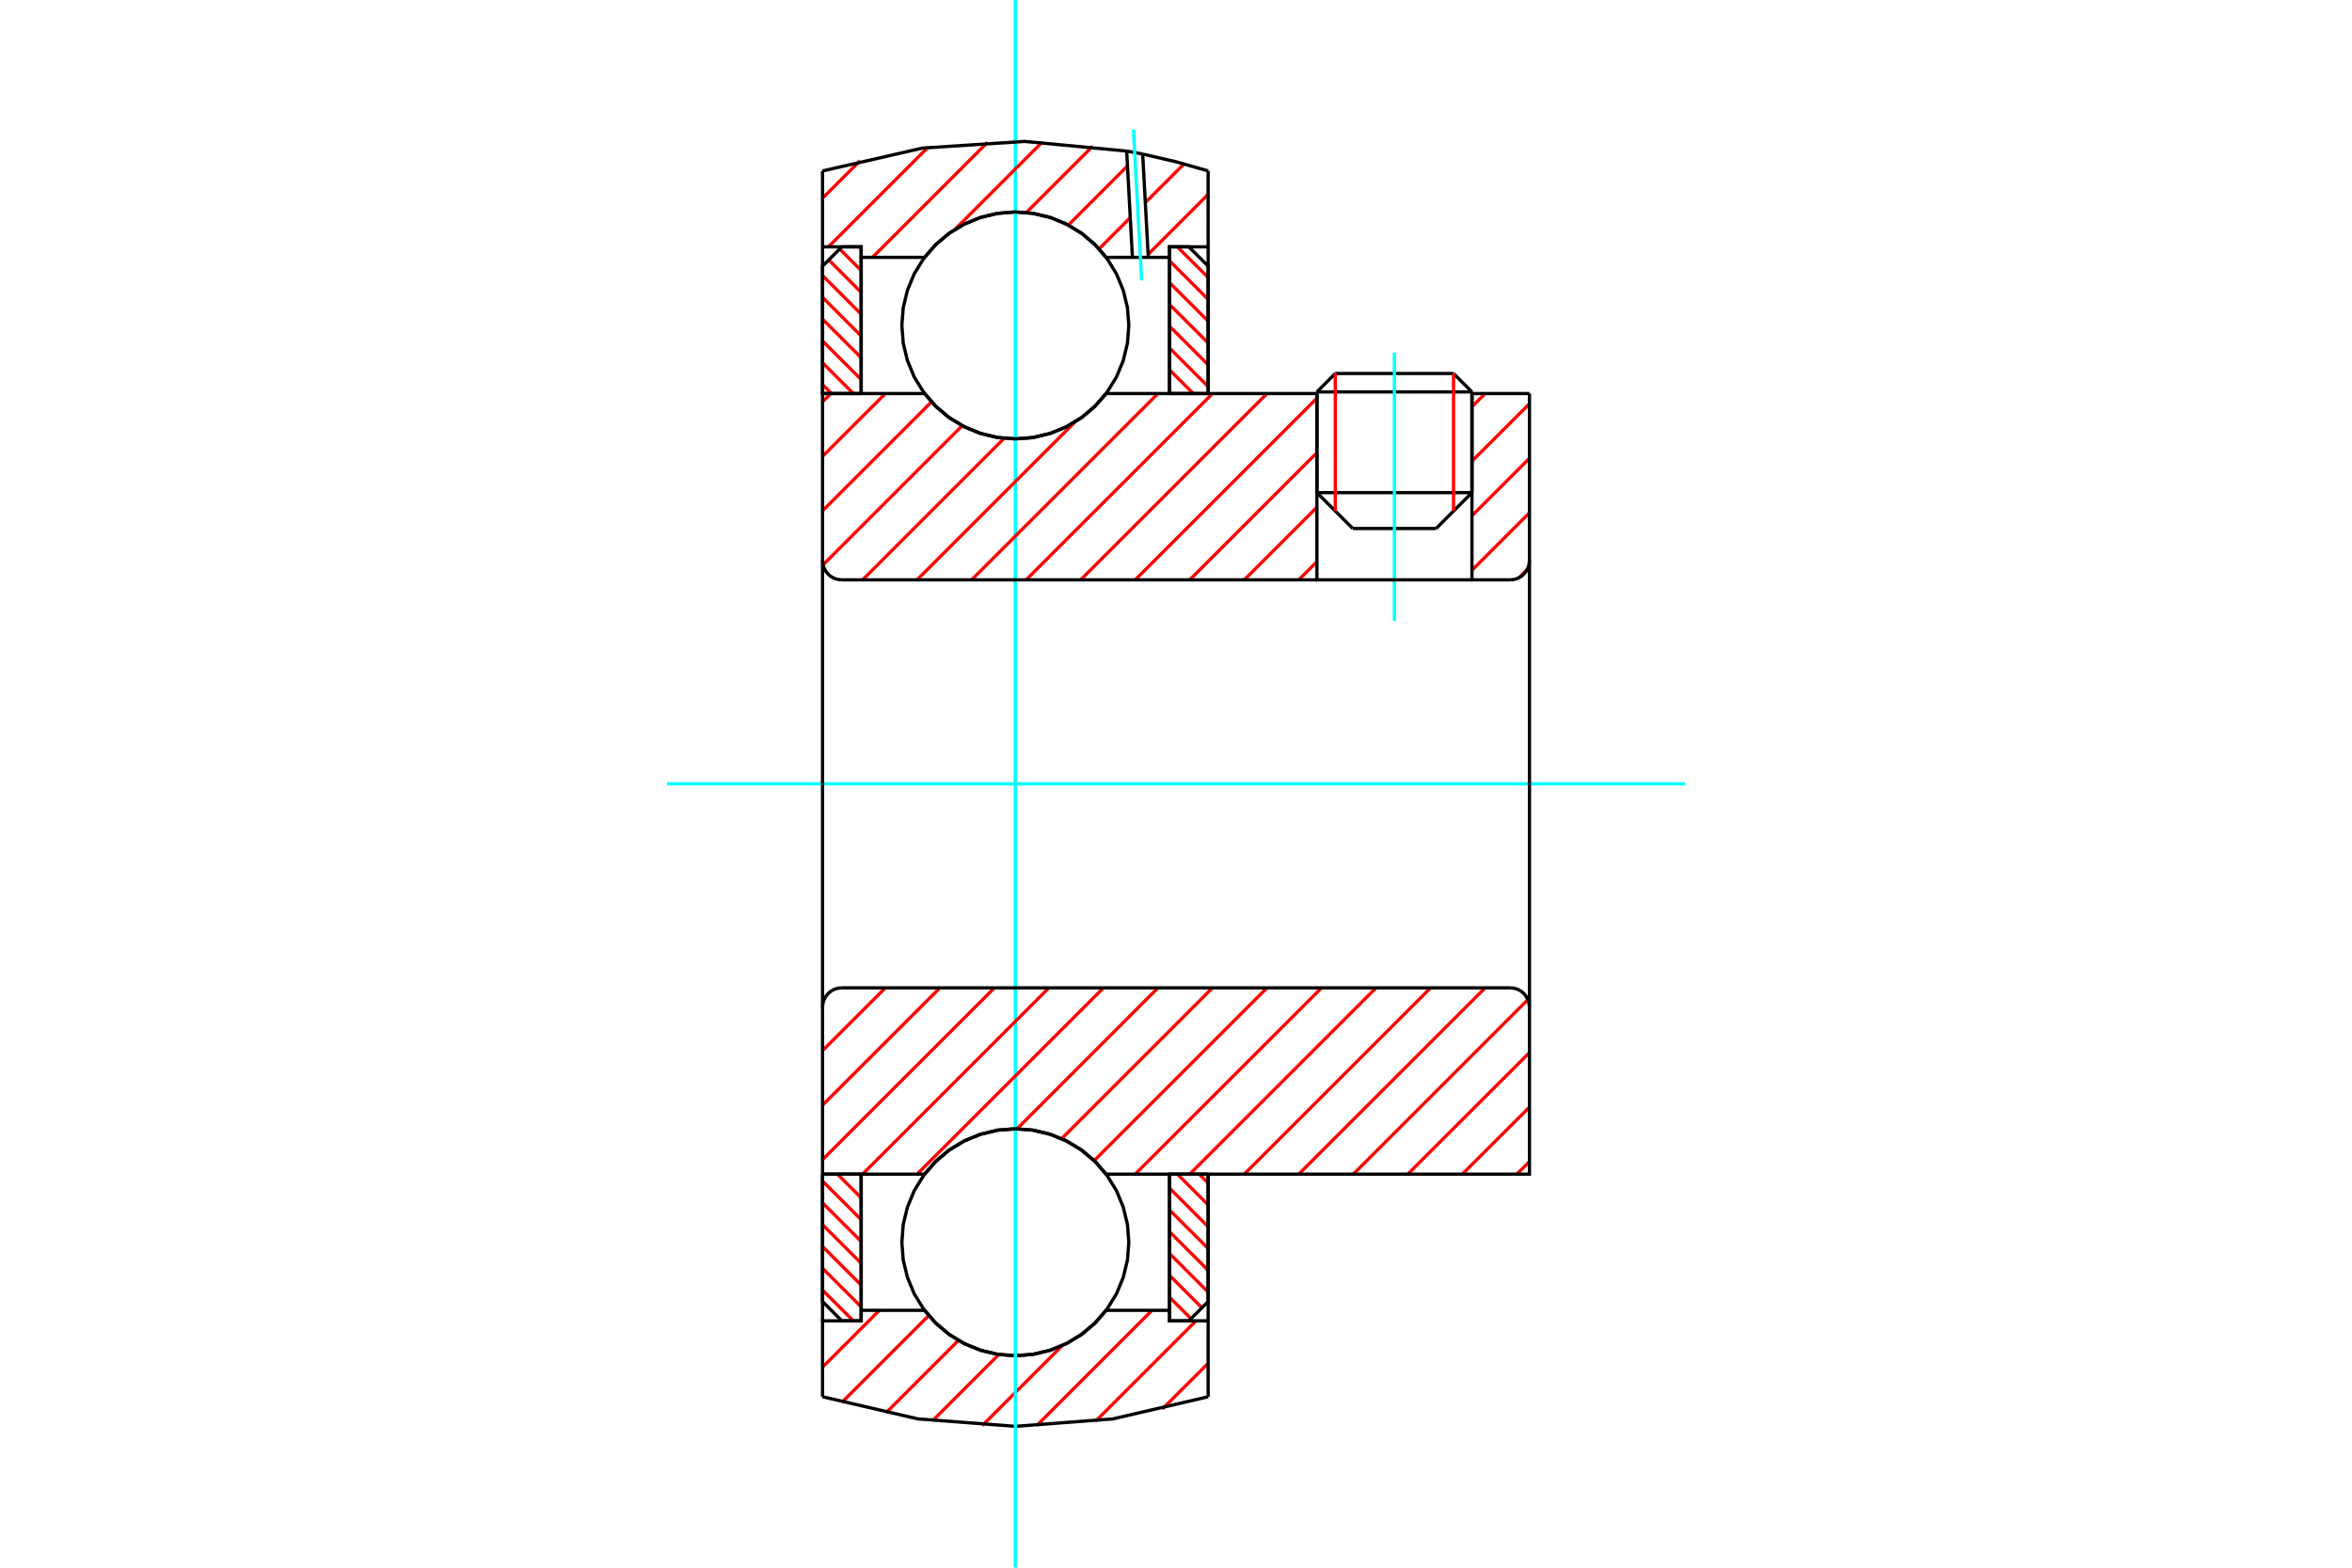 <?xml version="1.0" standalone="no"?>
<!DOCTYPE svg PUBLIC "-//W3C//DTD SVG 1.1//EN"
	"http://www.w3.org/Graphics/SVG/1.1/DTD/svg11.dtd">
<svg xmlns="http://www.w3.org/2000/svg" height="100%" width="100%" viewBox="0 0 36000 24000">
	<rect x="-1800" y="-1200" width="39600" height="26400" style="fill:#FFF"/>
	<g style="fill:none; fill-rule:evenodd" transform="matrix(1 0 0 1 0 0)">
		<g style="fill:none; stroke:#000; stroke-width:50; shape-rendering:geometricPrecision">
			<line x1="22530" y1="6000" x2="20157" y2="6000"/>
			<line x1="20438" y1="5718" x2="22248" y2="5718"/>
			<line x1="20157" y1="7542" x2="22530" y2="7542"/>
			<line x1="21981" y1="8091" x2="20706" y2="8091"/>
			<line x1="20438" y1="5718" x2="20157" y2="6000"/>
			<line x1="22530" y1="6000" x2="22248" y2="5718"/>
			<line x1="21981" y1="8091" x2="22530" y2="7542"/>
			<line x1="20157" y1="7542" x2="20706" y2="8091"/>
			<line x1="20157" y1="6000" x2="20157" y2="7542"/>
			<line x1="22530" y1="7542" x2="22530" y2="6000"/>
		</g>
		<g style="fill:none; stroke:#0FF; stroke-width:50; shape-rendering:geometricPrecision">
			<line x1="21343" y1="9505" x2="21343" y2="5397"/>
		</g>
		<g style="fill:none; stroke:#F00; stroke-width:50; shape-rendering:geometricPrecision">
			<line x1="22248" y1="5718" x2="22248" y2="7823"/>
			<line x1="20438" y1="7823" x2="20438" y2="5718"/>
			<line x1="12590" y1="19751" x2="13061" y2="20221"/>
			<line x1="12590" y1="19417" x2="13181" y2="20007"/>
			<line x1="12590" y1="19083" x2="13181" y2="19673"/>
			<line x1="12590" y1="18749" x2="13181" y2="19339"/>
			<line x1="12590" y1="18415" x2="13181" y2="19006"/>
			<line x1="12590" y1="18082" x2="13181" y2="18672"/>
			<line x1="12818" y1="17975" x2="13181" y2="18338"/>
			<line x1="13152" y1="17975" x2="13181" y2="18004"/>
		</g>
		<g style="fill:none; stroke:#000; stroke-width:50; shape-rendering:geometricPrecision">
			<polyline points="12590,17975 12590,19926 12885,20221 13181,20221 13181,17975 12590,17975"/>
		</g>
		<g style="fill:none; stroke:#0FF; stroke-width:50; shape-rendering:geometricPrecision">
			<line x1="10210" y1="12000" x2="25790" y2="12000"/>
		</g>
		<g style="fill:none; stroke:#F00; stroke-width:50; shape-rendering:geometricPrecision">
			<line x1="12590" y1="5888" x2="12727" y2="6025"/>
			<line x1="12590" y1="5554" x2="13061" y2="6025"/>
			<line x1="12590" y1="5220" x2="13181" y2="5810"/>
			<line x1="12590" y1="4886" x2="13181" y2="5476"/>
			<line x1="12590" y1="4552" x2="13181" y2="5143"/>
			<line x1="12590" y1="4219" x2="13181" y2="4809"/>
			<line x1="12685" y1="3979" x2="13181" y2="4475"/>
			<line x1="12852" y1="3812" x2="13181" y2="4141"/>
			<line x1="13152" y1="3779" x2="13181" y2="3807"/>
		</g>
		<g style="fill:none; stroke:#000; stroke-width:50; shape-rendering:geometricPrecision">
			<polyline points="13181,6025 13181,3779 12885,3779 12590,4074 12590,6025 13181,6025"/>
		</g>
		<g style="fill:none; stroke:#F00; stroke-width:50; shape-rendering:geometricPrecision">
			<line x1="18355" y1="17975" x2="18492" y2="18112"/>
			<line x1="18021" y1="17975" x2="18492" y2="18446"/>
			<line x1="17901" y1="18190" x2="18492" y2="18780"/>
			<line x1="17901" y1="18524" x2="18492" y2="19114"/>
			<line x1="17901" y1="18857" x2="18492" y2="19448"/>
			<line x1="17901" y1="19191" x2="18492" y2="19781"/>
			<line x1="17901" y1="19525" x2="18397" y2="20021"/>
			<line x1="17901" y1="19859" x2="18230" y2="20188"/>
			<line x1="17901" y1="20193" x2="17930" y2="20221"/>
		</g>
		<g style="fill:none; stroke:#000; stroke-width:50; shape-rendering:geometricPrecision">
			<polyline points="18492,17975 18492,19926 18196,20221 17901,20221 17901,17975 18492,17975"/>
		</g>
		<g style="fill:none; stroke:#F00; stroke-width:50; shape-rendering:geometricPrecision">
			<line x1="18021" y1="3779" x2="18492" y2="4249"/>
			<line x1="17901" y1="3993" x2="18492" y2="4583"/>
			<line x1="17901" y1="4327" x2="18492" y2="4917"/>
			<line x1="17901" y1="4661" x2="18492" y2="5251"/>
			<line x1="17901" y1="4994" x2="18492" y2="5585"/>
			<line x1="17901" y1="5328" x2="18492" y2="5918"/>
			<line x1="17901" y1="5662" x2="18264" y2="6025"/>
			<line x1="17901" y1="5996" x2="17930" y2="6025"/>
		</g>
		<g style="fill:none; stroke:#000; stroke-width:50; shape-rendering:geometricPrecision">
			<polyline points="17901,6025 17901,3779 18196,3779 18492,4074 18492,6025 17901,6025"/>
			<polyline points="17278,4982 17257,4710 17193,4445 17089,4193 16946,3961 16769,3754 16562,3577 16330,3434 16078,3330 15813,3266 15541,3245 15269,3266 15004,3330 14752,3434 14520,3577 14313,3754 14136,3961 13993,4193 13889,4445 13825,4710 13804,4982 13825,5254 13889,5519 13993,5771 14136,6003 14313,6211 14520,6388 14752,6530 15004,6634 15269,6698 15541,6719 15813,6698 16078,6634 16330,6530 16562,6388 16769,6211 16946,6003 17089,5771 17193,5519 17257,5254 17278,4982"/>
			<polyline points="17278,19018 17257,18746 17193,18481 17089,18229 16946,17997 16769,17789 16562,17612 16330,17470 16078,17366 15813,17302 15541,17281 15269,17302 15004,17366 14752,17470 14520,17612 14313,17789 14136,17997 13993,18229 13889,18481 13825,18746 13804,19018 13825,19290 13889,19555 13993,19807 14136,20039 14313,20246 14520,20423 14752,20566 15004,20670 15269,20734 15541,20755 15813,20734 16078,20670 16330,20566 16562,20423 16769,20246 16946,20039 17089,19807 17193,19555 17257,19290 17278,19018"/>
		</g>
		<g style="fill:none; stroke:#F00; stroke-width:50; shape-rendering:geometricPrecision">
			<line x1="18492" y1="20871" x2="17792" y2="21570"/>
			<line x1="18306" y1="20221" x2="16771" y2="21756"/>
			<line x1="17633" y1="20060" x2="15867" y2="21826"/>
			<line x1="16260" y1="20598" x2="15036" y2="21823"/>
			<line x1="15288" y1="20736" x2="14273" y2="21751"/>
			<line x1="14670" y1="20520" x2="13560" y2="21630"/>
			<line x1="14215" y1="20140" x2="12888" y2="21467"/>
			<line x1="13460" y1="20060" x2="12590" y2="20930"/>
		</g>
		<g style="fill:none; stroke:#000; stroke-width:50; shape-rendering:geometricPrecision">
			<polyline points="18492,17975 18492,20221 18492,21383"/>
			<polyline points="12590,21383 14048,21722 15541,21836 17034,21722 18492,21383"/>
			<polyline points="12590,21383 12590,20221 13181,20221 13181,20060 13181,17975"/>
			<polyline points="13181,20060 14151,20060 14328,20262 14534,20434 14764,20572 15013,20673 15274,20734 15541,20755 15808,20734 16069,20673 16318,20572 16548,20434 16754,20262 16931,20060 17901,20060 17901,17975"/>
			<polyline points="17901,20060 17901,20221 18492,20221"/>
			<line x1="12590" y1="20221" x2="12590" y2="17975"/>
		</g>
		<g style="fill:none; stroke:#0FF; stroke-width:50; shape-rendering:geometricPrecision">
			<line x1="15541" y1="24000" x2="15541" y2="0"/>
		</g>
		<g style="fill:none; stroke:#F00; stroke-width:50; shape-rendering:geometricPrecision">
			<line x1="18492" y1="2975" x2="17574" y2="3893"/>
			<line x1="18119" y1="2513" x2="17531" y2="3101"/>
			<line x1="17300" y1="3332" x2="16822" y2="3810"/>
			<line x1="17257" y1="2540" x2="16352" y2="3446"/>
			<line x1="16725" y1="2238" x2="15709" y2="3254"/>
			<line x1="15954" y1="2174" x2="14615" y2="3513"/>
			<line x1="15116" y1="2178" x2="13354" y2="3940"/>
			<line x1="14203" y1="2256" x2="12680" y2="3779"/>
			<line x1="13165" y1="2460" x2="12590" y2="3034"/>
		</g>
		<g style="fill:none; stroke:#000; stroke-width:50; shape-rendering:geometricPrecision">
			<polyline points="12590,6025 12590,3779 12590,2617"/>
			<polyline points="17245,2313 15684,2165 14119,2267 12590,2617"/>
			<polyline points="17490,2359 17367,2335 17245,2313"/>
			<polyline points="18492,2617 17994,2475 17490,2359"/>
			<polyline points="18492,2617 18492,3779 17901,3779 17901,3940 17901,6025"/>
			<polyline points="17901,3940 17576,3940 17333,3940 16931,3940 16754,3738 16548,3566 16318,3428 16069,3327 15808,3266 15541,3245 15274,3266 15013,3327 14764,3428 14534,3566 14328,3738 14151,3940 13181,3940 13181,6025"/>
			<polyline points="13181,3940 13181,3779 12590,3779"/>
			<line x1="18492" y1="3779" x2="18492" y2="6025"/>
		</g>
		<g style="fill:none; stroke:#0FF; stroke-width:50; shape-rendering:geometricPrecision">
			<line x1="17474" y1="4293" x2="17348" y2="1982"/>
		</g>
		<g style="fill:none; stroke:#000; stroke-width:50; shape-rendering:geometricPrecision">
			<line x1="17333" y1="3940" x2="17245" y2="2313"/>
			<line x1="17576" y1="3940" x2="17490" y2="2359"/>
		</g>
		<g style="fill:none; stroke:#F00; stroke-width:50; shape-rendering:geometricPrecision">
			<line x1="23410" y1="17783" x2="23217" y2="17975"/>
			<line x1="23410" y1="16949" x2="22383" y2="17975"/>
			<line x1="23410" y1="16114" x2="21548" y2="17975"/>
			<line x1="23386" y1="15303" x2="20714" y2="17975"/>
			<line x1="22732" y1="15123" x2="19879" y2="17975"/>
			<line x1="21897" y1="15123" x2="19045" y2="17975"/>
			<line x1="21062" y1="15123" x2="18210" y2="17975"/>
			<line x1="20228" y1="15123" x2="17375" y2="17975"/>
			<line x1="19393" y1="15123" x2="16747" y2="17769"/>
			<line x1="18559" y1="15123" x2="16250" y2="17432"/>
			<line x1="17724" y1="15123" x2="15566" y2="17282"/>
			<line x1="16890" y1="15123" x2="14037" y2="17975"/>
			<line x1="16055" y1="15123" x2="13203" y2="17975"/>
			<line x1="15221" y1="15123" x2="12590" y2="17753"/>
			<line x1="14386" y1="15123" x2="12590" y2="16919"/>
			<line x1="13552" y1="15123" x2="12590" y2="16084"/>
		</g>
		<g style="fill:none; stroke:#000; stroke-width:50; shape-rendering:geometricPrecision">
			<line x1="12590" y1="12000" x2="12590" y2="17975"/>
			<polyline points="12885,15123 12839,15127 12794,15137 12751,15155 12712,15179 12677,15209 12647,15244 12623,15284 12605,15327 12594,15372 12590,15418"/>
			<line x1="12885" y1="15123" x2="23115" y2="15123"/>
			<polyline points="23410,15418 23406,15372 23395,15327 23377,15284 23353,15244 23323,15209 23288,15179 23249,15155 23206,15137 23161,15127 23115,15123"/>
			<polyline points="23410,15418 23410,17975 22819,17975 16931,17975 16754,17774 16548,17602 16318,17464 16069,17363 15808,17301 15541,17281 15274,17301 15013,17363 14764,17464 14534,17602 14328,17774 14151,17975 13181,17975 12590,17975"/>
			<line x1="23410" y1="12000" x2="23410" y2="15418"/>
		</g>
		<g style="fill:none; stroke:#F00; stroke-width:50; shape-rendering:geometricPrecision">
			<line x1="23376" y1="8718" x2="23251" y2="8844"/>
			<line x1="23410" y1="7850" x2="22530" y2="8730"/>
			<line x1="23410" y1="7016" x2="22530" y2="7895"/>
			<line x1="23410" y1="6181" x2="22530" y2="7060"/>
			<line x1="22732" y1="6025" x2="22530" y2="6226"/>
			<line x1="20157" y1="8599" x2="19879" y2="8877"/>
			<line x1="20157" y1="7765" x2="19045" y2="8877"/>
			<line x1="20157" y1="6930" x2="18210" y2="8877"/>
			<line x1="20157" y1="6096" x2="17375" y2="8877"/>
			<line x1="19393" y1="6025" x2="16541" y2="8877"/>
			<line x1="18559" y1="6025" x2="15706" y2="8877"/>
			<line x1="17724" y1="6025" x2="14872" y2="8877"/>
			<line x1="16457" y1="6457" x2="14037" y2="8877"/>
			<line x1="15369" y1="6710" x2="13203" y2="8877"/>
			<line x1="14728" y1="6517" x2="12598" y2="8647"/>
			<line x1="14258" y1="6152" x2="12590" y2="7820"/>
			<line x1="13552" y1="6025" x2="12590" y2="6986"/>
			<line x1="12717" y1="6025" x2="12590" y2="6151"/>
		</g>
		<g style="fill:none; stroke:#000; stroke-width:50; shape-rendering:geometricPrecision">
			<line x1="23410" y1="12000" x2="23410" y2="6025"/>
			<polyline points="23115,8877 23161,8873 23206,8863 23249,8845 23288,8821 23323,8791 23353,8756 23377,8716 23395,8673 23406,8628 23410,8582"/>
			<polyline points="23115,8877 22530,8877 22530,6025"/>
			<polyline points="22530,8877 20157,8877 20157,6025"/>
			<line x1="20157" y1="8877" x2="12885" y2="8877"/>
			<polyline points="12590,8582 12594,8628 12605,8673 12623,8716 12647,8756 12677,8791 12712,8821 12751,8845 12794,8863 12839,8873 12885,8877"/>
			<polyline points="12590,8582 12590,6025 13181,6025 14151,6025 14328,6226 14534,6398 14764,6536 15013,6637 15274,6699 15541,6719 15808,6699 16069,6637 16318,6536 16548,6398 16754,6226 16931,6025 20157,6025"/>
			<line x1="22530" y1="6025" x2="23410" y2="6025"/>
			<line x1="12590" y1="12000" x2="12590" y2="8582"/>
		</g>
	</g>
</svg>
